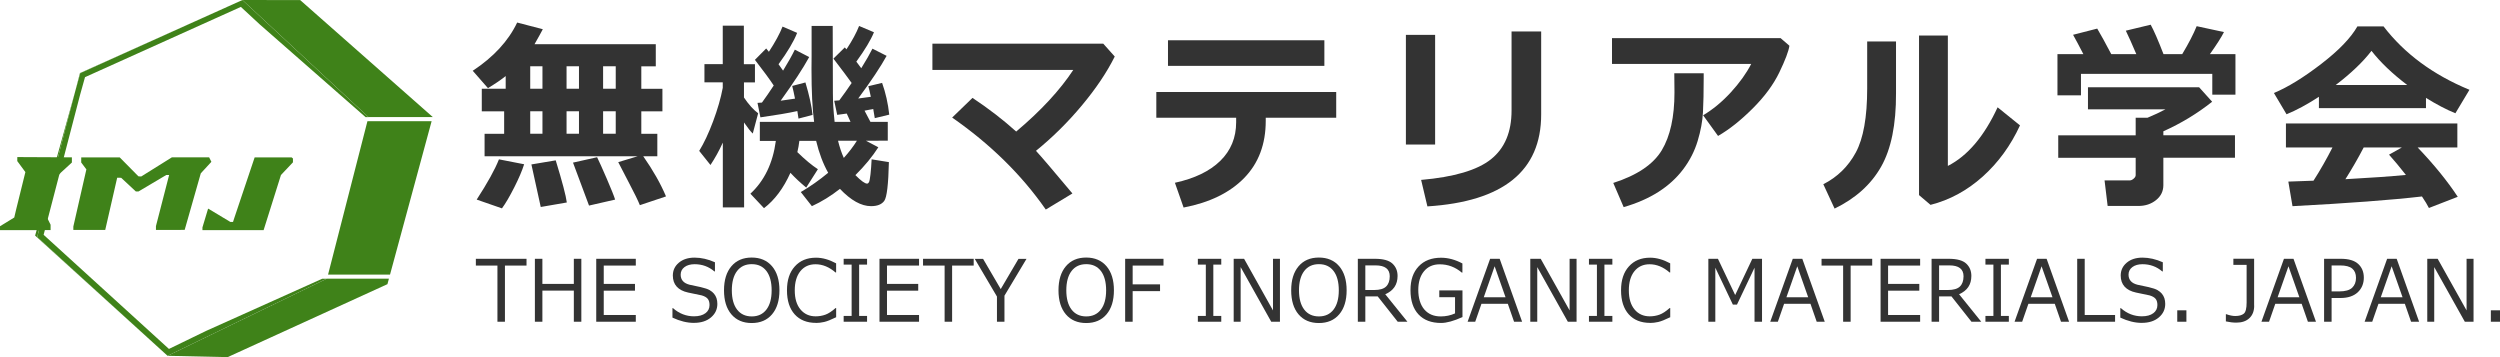 <svg fill="none" height="50" viewBox="0 0 350 50" width="350" xmlns="http://www.w3.org/2000/svg"><g fill="#333"><path d="m93.249 27.494-3.669 1.229c-.251-.635-.754-1.666-1.513-3.103l-1.513-2.921 2.724-.823h-21.436v-3.145h2.739v-3.145h-3.131v-3.161h3.347v-1.776c-.613.495-1.438 1.057-2.483 1.692l-2.131-2.432c2.915-1.921 4.991-4.171 6.222-6.754l3.589.937c-.251.484-.638 1.182-1.161 2.099h16.978v3.093h-2.026v3.145h2.955v3.161h-2.955v3.145h2.242v3.145h-1.97c1.377 1.968 2.438 3.843 3.187 5.624zm-19.868-4.504c-.281.896-.744 1.979-1.392 3.26-.648 1.276-1.221 2.249-1.714 2.921l-3.538-1.229c1.528-2.359 2.568-4.239 3.116-5.634l3.523.687zm.85-13.716v3.145h1.714v-3.145zm0 6.306v3.145h1.714v-3.145zm5.117 12.768-3.644.63-1.307-5.957 3.403-.573c.925 3.02 1.442 4.989 1.553 5.9zm-.03-19.074v3.145h1.739v-3.145zm0 9.451h1.739v-3.145h-1.739zm6.805 9.217-3.659.838-2.242-6.014 3.373-.755c.276.557.729 1.562 1.357 3.015.623 1.448 1.015 2.421 1.166 2.916zm-1.689-15.523h1.769v-3.145h-1.769zm0 6.306h1.769v-3.145h-1.769z"/><path d="m101.18 19.996c-.493 1.088-1.066 2.124-1.714 3.103l-1.578-1.974c.663-1.073 1.312-2.447 1.945-4.135.628-1.682 1.08-3.244 1.352-4.692v-.771h-2.564v-2.546h2.564v-5.389h2.955v5.4h1.553v2.546h-1.538v2.114c.659.979 1.317 1.713 1.985 2.208l-.753 2.838c-.287-.271-.699-.786-1.227-1.552l.015 11.888h-2.98v-9.034zm10.73-.276c-.065.541-.155 1.067-.281 1.578 1.091 1.062 2.046 1.859 2.875 2.39l-1.634 2.572c-.809-.661-1.548-1.354-2.211-2.067-.965 2.156-2.197 3.801-3.699 4.952l-1.905-2.026c1.95-1.802 3.141-4.26 3.563-7.384h-2.241v-2.671h7.599c-.241-1.781-.367-4.249-.367-7.41 0-.552 0-1.125.015-1.718v-4.301h2.956l.025 9.441c0 1.192.08 2.52.241 3.984h2.226l-.527-1.161-1.337.182-.417-1.974.713-.057c.558-.745 1.136-1.557 1.729-2.432-.442-.625-1.291-1.76-2.553-3.411l1.593-1.567.232.266c.819-1.239 1.407-2.333 1.769-3.27l2.081.88c-.443 1.088-1.267 2.463-2.468 4.114.151.187.382.495.688.922.674-1.083 1.196-1.994 1.568-2.739l1.986 1.005c-.845 1.536-2.172 3.53-3.981 5.973.407-.047.995-.125 1.769-.239-.146-.687-.261-1.182-.352-1.484l1.93-.463c.493 1.38.83 2.864 1.001 4.447l-2.026.489c-.035-.271-.105-.698-.216-1.286-.307.068-.709.146-1.216.24l.824 1.567h2.428v2.63l-3.051.016 1.729.911c-.83 1.297-1.9 2.598-3.212 3.9.784.791 1.327 1.187 1.634 1.187.105 0 .196-.068.271-.203.07-.135.141-.51.211-1.119.065-.609.121-1.302.156-2.078l2.417.391c-.07 3.124-.286 4.931-.648 5.426-.362.495-.975.739-1.85.739-1.367 0-2.819-.807-4.357-2.421-1.252.989-2.558 1.796-3.926 2.421l-1.553-1.974c1.332-.781 2.609-1.682 3.835-2.697-.718-1.276-1.281-2.77-1.688-4.473h-2.338zm-.281-4.171c-1.277.281-3.001.573-5.172.88l-.407-2.026.623-.042c.493-.672 1.046-1.468 1.649-2.39-.538-.823-1.418-2.02-2.634-3.593l1.578-1.593c.091.104.216.255.377.463.875-1.333 1.513-2.51 1.915-3.525l2.041.88c-.468 1.192-1.337 2.656-2.604 4.39.262.354.473.651.634.896.703-1.146 1.251-2.125 1.648-2.937l2.011 1.036c-.855 1.567-2.187 3.603-3.996 6.113.658-.083 1.327-.182 2.01-.292-.136-.687-.266-1.281-.392-1.776l1.85-.489c.533 1.77.864 3.286 1 4.546l-1.97.515c-.046-.344-.101-.693-.161-1.047zm6.504 6.561c.728-.812 1.342-1.614 1.834-2.406h-2.644c.227.911.493 1.713.81 2.406z"/><path d="m150.134 27.088-3.725 2.249c-3.382-4.858-7.75-9.149-13.108-12.877l2.85-2.755c2.232 1.484 4.272 3.051 6.117 4.713 3.463-2.916 6.127-5.796 7.991-8.628h-19.722v-3.676h23.919l1.608 1.802c-1.09 2.192-2.618 4.468-4.593 6.837-1.976 2.369-4.122 4.489-6.434 6.363.719.776 2.423 2.765 5.102 5.973z"/><path d="m187.07 16.486h-9.866v.432c0 3.27-1.005 5.936-3.016 7.998-2.01 2.062-4.84 3.442-8.484 4.14l-1.216-3.468c2.754-.599 4.87-1.619 6.353-3.067 1.478-1.448 2.221-3.249 2.221-5.405v-.63h-11.177v-3.609h25.185zm-1.658-7.269h-21.894v-3.577h21.894z"/><path d="m200.917 20.235h-4.091v-15.356h4.091zm14.847-4.207c0 7.905-5.308 12.195-15.928 12.867l-.879-3.708c4.609-.401 7.871-1.364 9.785-2.895 1.915-1.531 2.875-3.801 2.875-6.811v-11.076h4.147z"/><path d="m250.519 6.405c-.116.776-.588 2.015-1.412 3.728-.825 1.713-2.071 3.4-3.74 5.061-1.668 1.666-3.282 2.942-4.84 3.838l-2.091-2.895c1.357-.802 2.649-1.869 3.876-3.203 1.226-1.333 2.176-2.661 2.859-3.984h-19.491v-3.609h23.608l1.226 1.062zm-12.002 3.859v.687c0 1.911-.035 3.499-.101 4.759-.065 1.265-.316 2.604-.744 4.025-.427 1.422-1.105 2.749-2.035 3.978s-2.091 2.286-3.478 3.166c-1.387.88-3.001 1.588-4.845 2.119l-1.458-3.385c3.338-1.073 5.599-2.598 6.79-4.572 1.187-1.979 1.78-4.676 1.78-8.097l-.025-2.687h4.116z"/><path d="m265.442 13.049c.02 4.379-.679 7.816-2.091 10.3-1.413 2.484-3.584 4.437-6.509 5.853l-1.578-3.411c1.97-1 3.488-2.479 4.548-4.442 1.061-1.963 1.594-4.947 1.594-8.956v-6.587h4.036zm17.36 4.499c-1.307 2.833-3.051 5.228-5.233 7.181-2.181 1.953-4.614 3.27-7.297 3.952l-1.609-1.369v-22.334h4.036v18.251c2.764-1.406 5.087-4.145 6.966-8.207l3.132 2.531z"/><path d="m293.608 3.999c.487.812 1.14 2.005 1.97 3.583h3.508c-.593-1.401-1.086-2.494-1.473-3.286l3.483-.838c.448.812 1.046 2.187 1.795 4.124h2.618c.91-1.521 1.583-2.822 2.026-3.916l3.82.823c-.352.708-1.011 1.739-1.971 3.093h3.579v5.676h-3.242v-2.921h-18.385v3.005h-3.292v-5.759h3.629c-.594-1.156-1.076-2.062-1.443-2.713l3.373-.864zm9.263 21.912c0 .859-.342 1.557-1.026 2.104-.683.547-1.503.818-2.457.818h-4.318l-.432-3.577h3.538c.171 0 .352-.083.538-.245.191-.161.281-.328.281-.495v-2.421h-10.841v-3.145h10.841v-2.463h1.649c.935-.391 1.774-.781 2.513-1.177h-10.841v-3.093h15.561l1.824 2.026c-2.061 1.64-4.337 3.02-6.83 4.14v.557h10.027v3.145h-10.027v3.817z"/><path d="m339.631 15.143h-14.983v-1.593c-1.663 1.083-3.176 1.895-4.533 2.447l-1.769-2.978c1.935-.802 4.136-2.156 6.609-4.056 2.473-1.901 4.167-3.661 5.081-5.27h3.659c2.926 3.812 6.931 6.775 12.028 8.878l-1.97 3.286c-1.277-.521-2.649-1.239-4.117-2.156v1.442zm-.553 12.362c-4.272.495-10.318.948-18.129 1.359l-.583-3.442 3.524-.125c.955-1.489 1.839-3.046 2.658-4.655h-6.518v-3.359h23.999v3.359h-5.559c2.297 2.406 4.167 4.707 5.614 6.91l-4.036 1.567c-.206-.417-.532-.953-.97-1.609zm-12.082-15.606h10.017c-2.071-1.567-3.74-3.161-5.006-4.78-1.197 1.557-2.865 3.15-5.006 4.78zm1.352 13.19c3.553-.193 6.378-.396 8.479-.599-.88-1.119-1.669-2.067-2.363-2.838l1.795-1.005h-5.343c-.794 1.52-1.649 3.005-2.563 4.447z"/><path d="m69.641 45.043v-7.863h-3.021v-.948h7.092v.948h-3.021v7.863z"/><path d="m81.387 45.043h-1.05v-4.358h-4.403v4.358h-1.05v-8.811h1.05v3.515h4.403v-3.515h1.05z"/><path d="m89.012 45.043h-5.539v-8.811h5.539v.948h-4.488v2.567h4.373v.948h-4.373v3.405h4.488v.948z"/><path d="m97.154 45.204c-.955 0-1.96-.245-3.011-.739v-1.328h.075c.865.765 1.85 1.146 2.945 1.146.678 0 1.211-.146 1.593-.432.387-.286.578-.667.578-1.146 0-.364-.08-.656-.246-.864s-.447-.37-.854-.489l-1.895-.396c-.704-.151-1.236-.427-1.598-.828-.362-.401-.543-.922-.543-1.557 0-.724.281-1.323.844-1.796.563-.474 1.302-.708 2.207-.708s1.895.219 2.845.651v1.281h-.08c-.784-.672-1.704-1.01-2.765-1.01-.588 0-1.06.135-1.417.401-.357.271-.538.62-.538 1.057 0 .729.412 1.198 1.231 1.411.472.088 1.0.203 1.583.339s.995.276 1.246.422.452.312.608.5c.156.187.272.401.352.635.076.24.116.5.116.791 0 .765-.302 1.396-.9 1.901-.598.505-1.392.755-2.377.755z"/><path d="m105.241 45.225c-1.207 0-2.156-.406-2.845-1.213s-1.035-1.932-1.035-3.369.346-2.557 1.035-3.369c.689-.812 1.638-1.218 2.84-1.218 1.201 0 2.156.406 2.849 1.218.689.812 1.036 1.937 1.036 3.369s-.347 2.552-1.036 3.364c-.688.812-1.638 1.218-2.849 1.218zm.005-8.243c-.88 0-1.563.318-2.056.958-.487.64-.734 1.541-.734 2.703s.247 2.062.734 2.697c.488.635 1.176.958 2.056.958.879 0 1.558-.318 2.05-.958.488-.635.734-1.536.734-2.697s-.246-2.072-.734-2.708c-.487-.635-1.171-.953-2.05-.953z"/><path d="m114.247 45.204c-1.271 0-2.266-.396-2.99-1.192-.719-.797-1.081-1.916-1.081-3.364s.367-2.536 1.096-3.348c.734-.818 1.724-1.224 2.975-1.224.9 0 1.835.266 2.81.791v1.281h-.08c-.885-.765-1.82-1.151-2.8-1.151-.895 0-1.603.323-2.126.969s-.784 1.541-.784 2.687.266 2.031.799 2.671 1.242.963 2.126.963c.478 0 .935-.078 1.367-.234s.905-.469 1.423-.927h.08v1.286c-.724.354-1.287.578-1.684.666-.402.089-.779.135-1.131.135z"/><path d="m121.389 45.043h-3.277v-.812h1.116v-7.186h-1.116v-.812h3.277v.812h-1.11v7.186h1.11z"/><path d="m128.667 45.043h-5.539v-8.811h5.539v.948h-4.488v2.567h4.373v.948h-4.373v3.405h4.488v.948z"/><path d="m132.246 45.043v-7.863h-3.021v-.948h7.092v.948h-3.021v7.863z"/><path d="m143.715 36.232-3.091 5.165v3.65h-1.05v-3.53l-3.111-5.28h1.166l2.473 4.234 2.487-4.234h1.121z"/><path d="m152.069 45.225c-1.207 0-2.157-.406-2.845-1.213-.689-.807-1.036-1.932-1.036-3.369s.347-2.557 1.036-3.369c.688-.812 1.638-1.218 2.84-1.218 1.201 0 2.156.406 2.849 1.218.689.812 1.036 1.937 1.036 3.369s-.347 2.552-1.036 3.364c-.688.812-1.638 1.218-2.849 1.218zm.005-8.243c-.88 0-1.563.318-2.056.958-.488.64-.734 1.541-.734 2.703s.246 2.062.734 2.697c.487.635 1.176.958 2.056.958.879 0 1.558-.318 2.05-.958.488-.635.734-1.536.734-2.697s-.246-2.072-.734-2.708c-.487-.635-1.171-.953-2.05-.953z"/><path d="m162.89 37.18h-4.318v2.63h3.835v.948h-3.835v4.285h-1.05v-8.811h5.368z"/><path d="m170.977 45.043h-3.277v-.812h1.115v-7.186h-1.115v-.812h3.277v.812h-1.111v7.186h1.111z"/><path d="m179.194 45.043h-1.221l-4.282-7.649v7.649h-.975v-8.811h1.457l4.046 7.228v-7.228h.975z"/><path d="m184.643 45.225c-1.207 0-2.157-.406-2.845-1.213-.689-.807-1.031-1.932-1.031-3.369s.347-2.557 1.036-3.369c.688-.812 1.638-1.218 2.84-1.218 1.201 0 2.156.406 2.849 1.218.689.812 1.036 1.937 1.036 3.369s-.347 2.552-1.036 3.364c-.688.812-1.638 1.218-2.849 1.218zm.005-8.243c-.88 0-1.569.318-2.056.958-.488.64-.734 1.541-.734 2.703s.246 2.062.734 2.697c.487.635 1.176.958 2.056.958.879 0 1.558-.318 2.05-.958.488-.635.734-1.536.734-2.697s-.246-2.072-.734-2.708c-.487-.635-1.171-.953-2.05-.953z"/><path d="m197.052 45.043h-1.372l-2.8-3.546h-1.734v3.546h-1.05v-8.811h2.407c1.131 0 1.945.219 2.428.661.482.443.729 1.021.729 1.739 0 1.213-.573 2.067-1.724 2.562l3.106 3.853zm-5.906-7.889v3.447h1.237c.779 0 1.337-.161 1.673-.489.337-.328.508-.807.508-1.432 0-1.016-.663-1.526-1.99-1.526z"/><path d="m204.742 44.392c-1.222.552-2.217.823-2.991.823-1.357 0-2.407-.396-3.156-1.192s-1.126-1.927-1.126-3.39.382-2.536 1.146-3.343c.764-.807 1.809-1.208 3.136-1.208.98 0 1.975.266 2.986.802v1.281h-.081c-.92-.776-1.95-1.161-3.086-1.161-.935 0-1.668.323-2.206.969s-.804 1.526-.804 2.63c0 1.104.281 2.062.839 2.718.558.651 1.327.979 2.302.979.714 0 1.382-.141 2.005-.422v-2.27h-2.206v-.948h3.247v3.739z"/><path d="m211.969 45.043-.874-2.515h-3.689l-.875 2.515h-1.065l3.151-8.811h1.337l3.141 8.811zm-1.191-3.421-1.528-4.343-1.523 4.343h3.056z"/><path d="m220.72 45.043h-1.222l-4.282-7.649v7.649h-.975v-8.811h1.458l4.046 7.228v-7.228h.975z"/><path d="m225.731 45.043h-3.277v-.812h1.115v-7.186h-1.115v-.812h3.277v.812h-1.111v7.186h1.111z"/><path d="m231.018 45.204c-1.272 0-2.267-.396-2.99-1.192-.719-.797-1.081-1.916-1.081-3.364s.367-2.536 1.096-3.348c.733-.818 1.724-1.224 2.975-1.224.9 0 1.835.266 2.81.791v1.281h-.081c-.884-.765-1.819-1.151-2.799-1.151-.895 0-1.604.323-2.126.969-.523.646-.784 1.541-.784 2.687s.266 2.031.799 2.671c.532.64 1.241.963 2.126.963.477 0 .935-.078 1.367-.234s.905-.469 1.422-.927h.081v1.286c-.724.354-1.287.578-1.684.666-.402.089-.779.135-1.131.135z"/><path d="m246.684 45.043h-1.05v-7.566l-2.458 5.171h-.573l-2.458-5.171v7.566h-.975v-8.811h1.342l2.413 5.072 2.402-5.072h1.357z"/><path d="m254.339 45.043-.875-2.515h-3.689l-.874 2.515h-1.066l3.152-8.811h1.336l3.142 8.811zm-1.191-3.421-1.528-4.343-1.523 4.343h3.056z"/><path d="m258.038 45.043v-7.863h-3.021v-.948h7.092v.948h-3.02v7.863z"/><path d="m268.819 45.043h-5.539v-8.811h5.539v.948h-4.488v2.567h4.372v.948h-4.372v3.405h4.488v.948z"/><path d="m277.378 45.043h-1.372l-2.799-3.546h-1.734v3.546h-1.051v-8.811h2.413c1.131 0 1.945.219 2.427.661.483.443.729 1.021.729 1.739 0 1.213-.573 2.067-1.719 2.562l3.106 3.853zm-5.905-7.889v3.447h1.236c.779 0 1.337-.161 1.679-.489.337-.328.508-.807.508-1.432 0-1.016-.664-1.526-1.991-1.526h-1.427z"/><path d="m281.238 45.043h-3.277v-.812h1.116v-7.186h-1.116v-.812h3.277v.812h-1.11v7.186h1.11z"/><path d="m288.541 45.043-.874-2.515h-3.689l-.875 2.515h-1.065l3.151-8.811h1.337l3.146 8.811h-1.121zm-1.191-3.421-1.528-4.343-1.523 4.343h3.056z"/><path d="m296.111 45.043h-5.303v-8.811h1.051v7.868h4.252v.948z"/><path d="m299.855 45.204c-.955 0-1.96-.245-3.011-.739v-1.328h.076c.864.765 1.849 1.146 2.945 1.146.679 0 1.211-.146 1.593-.432.387-.286.578-.667.578-1.146 0-.364-.08-.656-.246-.864s-.447-.37-.854-.489l-1.895-.396c-.704-.151-1.237-.427-1.599-.828-.361-.401-.542-.922-.542-1.557 0-.724.281-1.323.844-1.796.563-.474 1.302-.708 2.207-.708.904 0 1.894.219 2.844.651v1.281h-.08c-.784-.672-1.704-1.01-2.764-1.01-.589 0-1.061.135-1.418.401-.357.266-.538.62-.538 1.057 0 .729.413 1.198 1.232 1.411.472.088 1 .203 1.583.339s.995.276 1.246.422c.252.146.453.312.609.5.155.187.271.401.351.635.076.24.116.5.116.791 0 .765-.302 1.396-.9 1.901s-1.392.755-2.377.755z"/><path d="m306.097 45.043h-1.281v-1.599h1.281z"/><path d="m315.587 42.788c0 .745-.222 1.328-.669 1.75-.442.422-1.055.63-1.829.63-.458 0-.945-.057-1.468-.172v-1.01h.055c.478.172.9.255 1.257.255.528 0 .925-.109 1.191-.323.271-.213.402-.739.402-1.578v-5.259h-1.855v-.854h2.905v6.556z"/><path d="m323.106 45.043-.875-2.515h-3.689l-.875 2.515h-1.065l3.151-8.811h1.337l3.146 8.811h-1.12zm-1.192-3.421-1.528-4.343-1.522 4.343h3.055z"/><path d="m326.423 41.715v3.327h-1.051v-8.811h2.348c1.095 0 1.904.239 2.427.719.523.479.789 1.119.789 1.927 0 .807-.286 1.521-.859 2.052-.573.526-1.377.791-2.408.791h-1.246zm0-4.562v3.645h1.05c.86 0 1.473-.172 1.83-.515s.537-.802.537-1.375-.175-1.01-.522-1.302c-.352-.297-.91-.443-1.674-.443h-1.221z"/><path d="m337.55 45.043-.874-2.515h-3.689l-.875 2.515h-1.065l3.151-8.811h1.337l3.141 8.811zm-1.191-3.421-1.528-4.343-1.523 4.343h3.056z"/><path d="m346.296 45.043h-1.221l-4.283-7.649v7.649h-.975v-8.811h1.458l4.046 7.228v-7.228h.975z"/><path d="m350 45.043h-1.282v-1.599h1.282z"/></g><path d="m33.936 0-22.743 10.227-.668 2.572.714-2.567z" fill="#3f8219"/><path d="m10.525 12.799-5.609 20.183 18.546 16.83-18.255-16.622z" fill="#3f8219"/><path d="m51.442 16.965-5.514 21.48h8.675l5.825-21.48z" fill="#3f8219"/><path d="m60.584 16.382-18.561-16.372-8.087-.01 2.739 2.546 14.907 13.846h8.997z" fill="#3f8219"/><path d="m28.885 47.183-5.423 2.63 8.403.187 22.376-10.217.206-.765h-8.705z" fill="#3f8219"/><path d="m28.87 46.319-5.217 2.531-17.546-15.976 5.106-19.605.689-2.468 21.818-9.836 2.639 2.447 14.812 12.982h.412l-14.907-13.846-2.739-2.546-22.698 10.232-.714 2.567-5.318 20.392 18.255 16.622 5.423-2.63 16.857-8.165h-.628z" fill="#3f8219"/><path d="m2.423 21.99-.005.562 1.136 1.541-1.302 5.264-.256 1.093-1.995 1.224v.547l7.082-.01v-.75l-.563-1.135 1.593-5.738.457-.469 1.493-1.369v-.724z" fill="#3f8219"/><path d="m11.374 22.037-.005.713.724.963-1.825 7.998v.484h4.463l1.674-7.311.553.005 2.061 1.916.362.005 3.9-2.312h.397l-1.845 7.155v.542l4.021-.01 2.257-7.92 1.483-1.609-.312-.625-5.217-.005-4.292 2.682-.392-.021-2.619-2.651z" fill="#3f8219"/><path d="m35.65 22.037-2.84 8.457-.186.573h-.382l-3.106-1.864-.794 2.635v.385l8.564-.005 2.428-7.717 1.679-1.776v-.536l-.181-.151z" fill="#3f8219"/></svg>